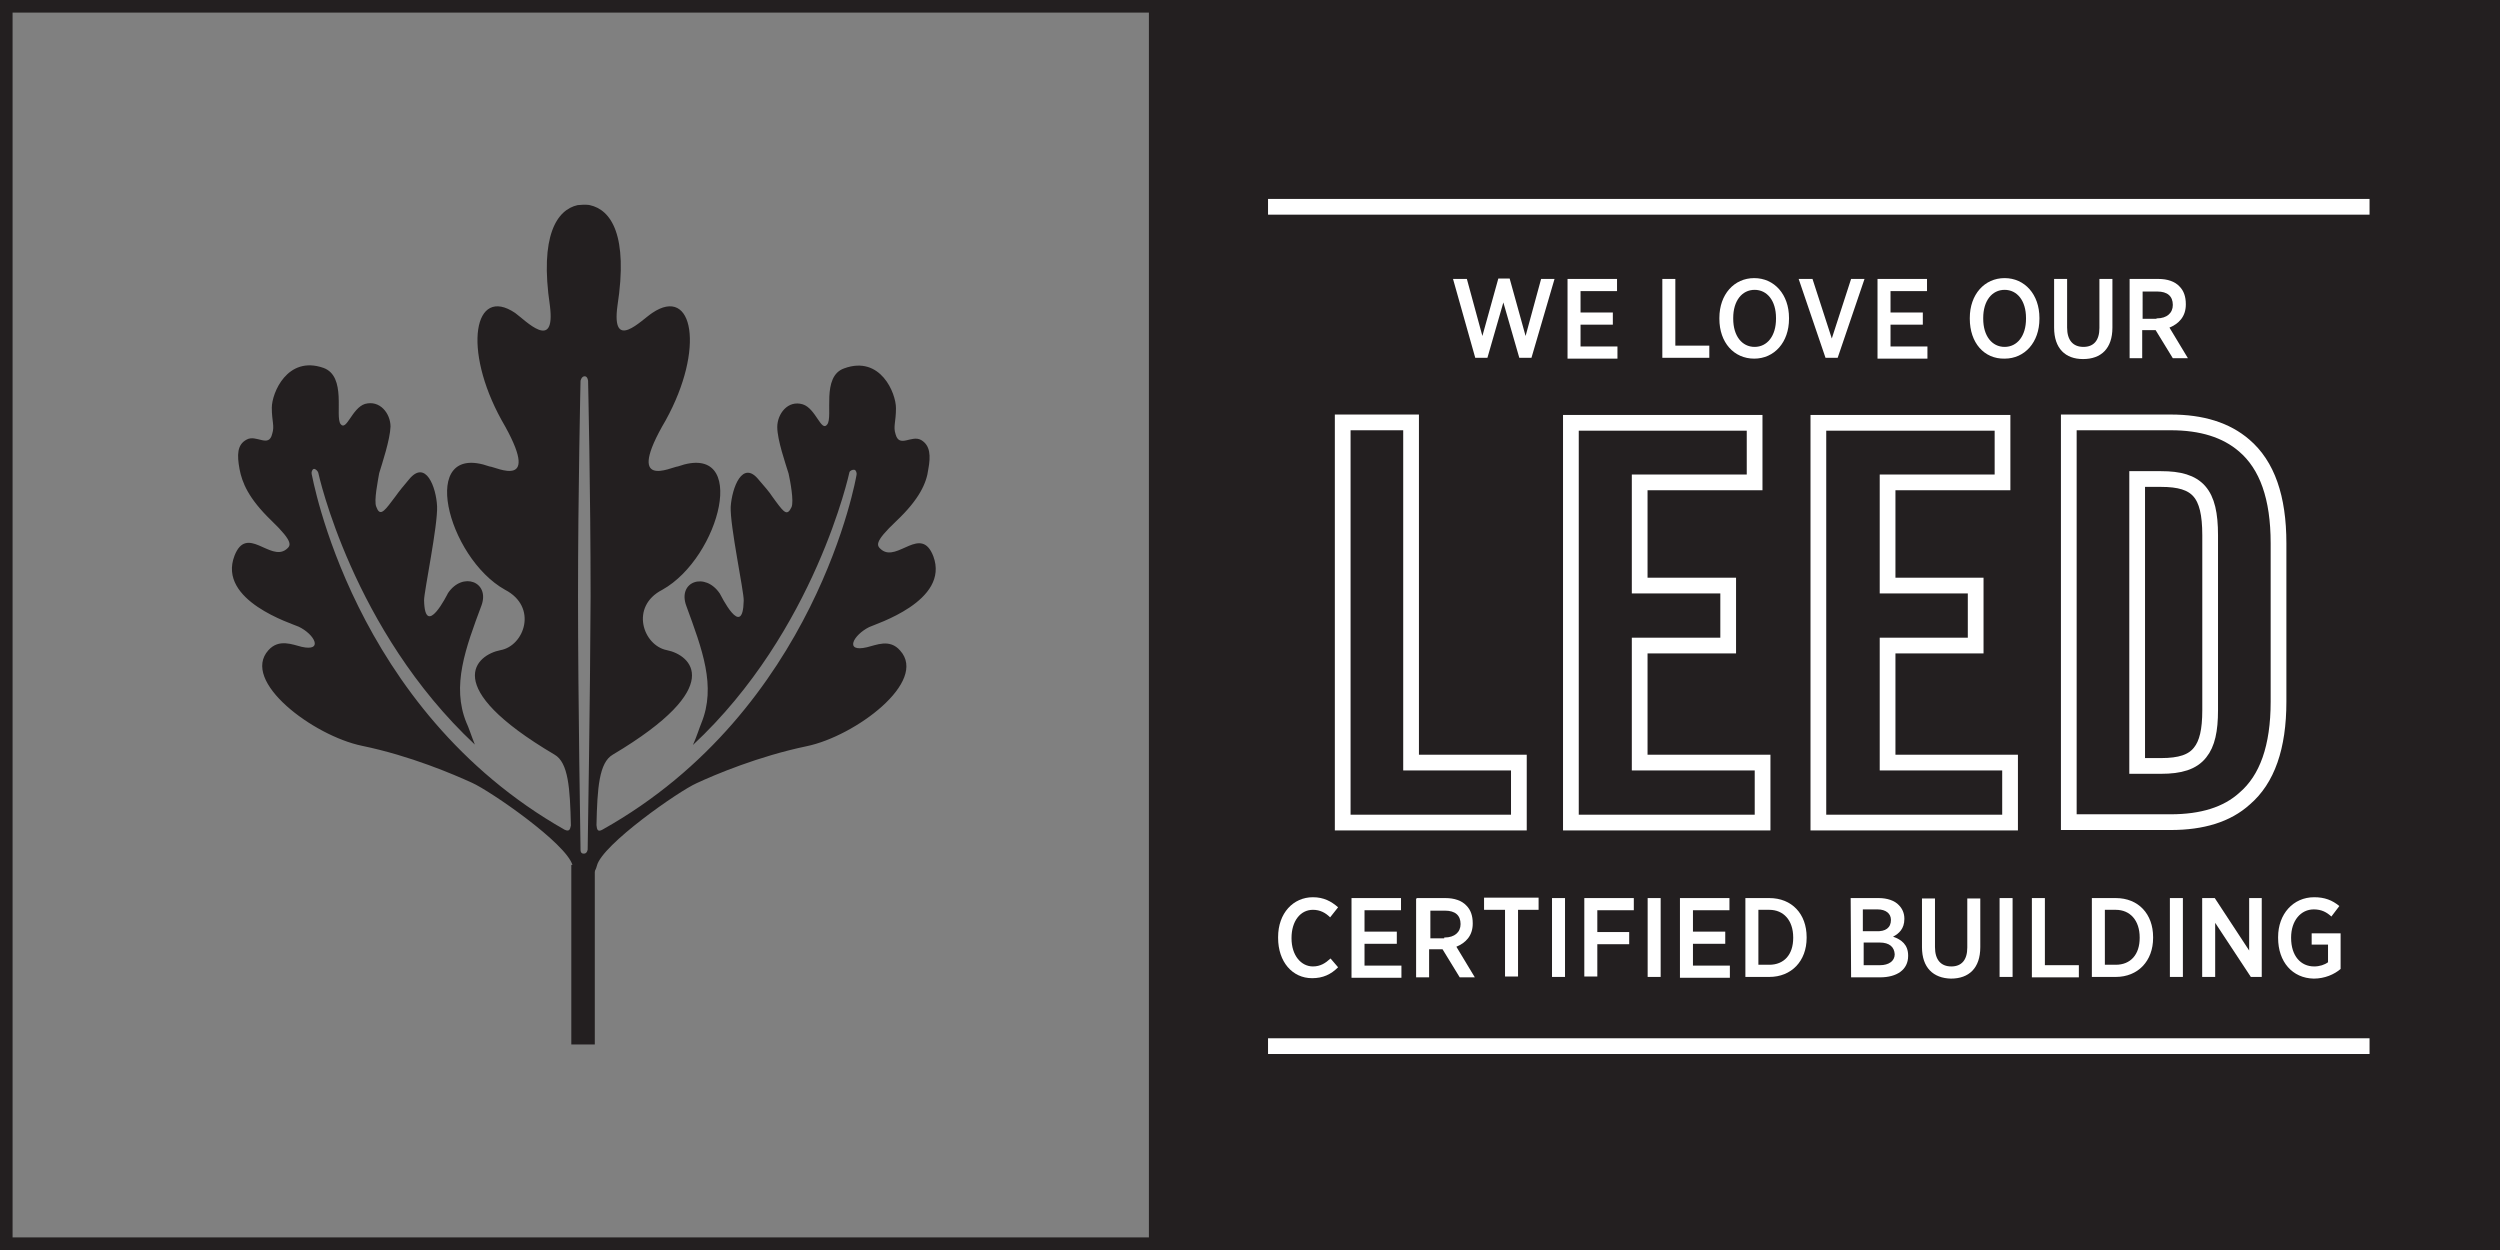 <?xml version="1.0" encoding="utf-8"?>
<!-- Generator: Adobe Illustrator 26.1.0, SVG Export Plug-In . SVG Version: 6.00 Build 0)  -->
<svg version="1.1" id="Layer_1" xmlns="http://www.w3.org/2000/svg" xmlns:xlink="http://www.w3.org/1999/xlink" x="0px" y="0px"
	 viewBox="0 0 596 298" style="enable-background:new 0 0 596 298;" xml:space="preserve">
<rect x="0" y="0" width="596" height="298" fill="#808080" stroke="none"/>
<style type="text/css">
	.st0{fill:#231F20;}
	.st1{fill:#FFFFFF;}
	.st2{fill:none;stroke:#FFFFFF;stroke-width:3.75;}
	.st3{fill:none;}
</style>
<g id="Layer_1_00000008137569156040994490000013208383736660307591_">
	<g>
		<path class="st0" d="M277.1,3v292H3V3H277.1 M280.1,0H0v298h280.1V0L280.1,0z"/>
	</g>
	<g>
		<rect x="273.9" class="st0" width="322.1" height="298"/>
	</g>
	<g>
		<g>
			<path class="st1" d="M441.2,214.1h6.7c2,0,3.8,0.6,4.8,1.7c0.8,0.8,1.3,1.9,1.3,3.2v0.1c0,2.3-1.3,3.5-2.7,4.2
				c2,0.7,3.6,1.9,3.6,4.5v0.1c0,3.3-2.7,5.1-6.7,5.1h-6.9L441.2,214.1L441.2,214.1z M450.8,219.3c0-1.5-1.2-2.5-3.2-2.5h-3.5v5.2
				h3.2C449.5,222.1,450.8,221.2,450.8,219.3L450.8,219.3z M448.1,224.7h-3.8v5.4h3.9c2.1,0,3.5-1,3.5-2.6l0,0
				C451.6,225.8,450.5,224.7,448.1,224.7z"/>
			<path class="st1" d="M458.2,225.8v-11.6h3.1v11.6c0,3,1.4,4.6,3.9,4.6c2.4,0,3.8-1.5,3.8-4.5v-11.7h3.1v11.6c0,5-2.7,7.5-7,7.5
				C460.9,233.2,458.2,230.7,458.2,225.8z"/>
			<path class="st1" d="M476.7,214.1h3.1v18.8h-3.1V214.1z"/>
			<path class="st1" d="M484.4,214.1h3.1v16h8.1v2.9h-11.2V214.1z"/>
			<path class="st1" d="M498.7,214.1h5.7c5.4,0,8.9,3.8,8.9,9.3v0.2c0,5.5-3.6,9.3-8.9,9.3h-5.7V214.1z M501.8,216.9v13.1h2.6
				c3.5,0,5.7-2.4,5.7-6.4v-0.1c0-4.1-2.3-6.6-5.7-6.6H501.8z"/>
			<path class="st1" d="M517.3,214.1h3.1v18.8h-3.1V214.1z"/>
			<path class="st1" d="M525.1,214.1h2.9l8.2,12.5v-12.5h3v18.8h-2.6l-8.5-12.9v12.9H525v-18.8H525.1z"/>
			<path class="st1" d="M543.1,223.6v-0.2c0-5.5,3.6-9.5,8.6-9.5c2.5,0,4.3,0.7,6,2.1l-1.9,2.5c-1.1-1-2.3-1.7-4.2-1.7
				c-3.1,0-5.4,2.7-5.4,6.7v0.1c0,4.3,2.3,6.8,5.5,6.8c1.3,0,2.5-0.4,3.3-1v-4.2h-3.9v-2.7h6.9v8.5c-1.5,1.3-3.8,2.3-6.4,2.3
				C546.5,233.2,543.1,229.3,543.1,223.6z"/>
		</g>
		<polygon class="st2" points="450,153.9 471,153.9 471,139.7 471,139.6 450,139.6 450,115 477.4,115 477.4,101 477.4,100.8 
			433.5,100.8 433.5,196.1 479.2,196.1 479.2,181.9 479.2,181.8 450,181.8 		"/>
		<g>
			<path class="st2" d="M526.9,169.3c0,4.8-0.7,8-2.4,10.1c-1.8,2.3-4.8,3.2-9.3,3.2h-5.7v-68.4h5.7c8.7,0,11.7,3.3,11.7,13.4V169.3
				z M535,106.2c-4.3-3.7-10.1-5.5-17.5-5.5h-24.3V196h24.3c7.5,0,13.4-1.8,17.6-5.6c5.4-4.6,8.1-12.3,8.1-23.1v-37.8
				C543.2,118.6,540.5,110.9,535,106.2"/>
		</g>
		<g>
			<g>
				<path class="st1" d="M346.4,66.5h3.3l3.7,13.6l3.8-13.7h2.7l3.8,13.7l3.7-13.6h3.2l-5.5,18.8h-2.9l-3.8-13.2l-3.8,13.2h-2.9
					L346.4,66.5z"/>
				<path class="st1" d="M373.7,66.5h11.8v2.9h-8.7v5.1h7.7v2.9h-7.7v5.2h8.8v2.9h-11.9V66.5z"/>
				<path class="st1" d="M396.3,66.5h3.1v15.9h8.1v2.9h-11.2V66.5z"/>
				<path class="st1" d="M409.9,76v-0.2c0-5.6,3.5-9.5,8.3-9.5s8.3,3.9,8.3,9.5V76c0,5.6-3.5,9.5-8.3,9.5S409.9,81.7,409.9,76z
					 M423.4,76v-0.2c0-4.1-2.1-6.7-5.1-6.7s-5.1,2.6-5.1,6.7V76c0,4.1,2.1,6.7,5.1,6.7S423.4,80.1,423.4,76z"/>
				<path class="st1" d="M428.8,66.5h3.3l4.6,14.2l4.6-14.2h3.2l-6.4,18.8h-2.9L428.8,66.5z"/>
				<path class="st1" d="M447.6,66.5h11.8v2.9h-8.7v5.1h7.7v2.9h-7.7v5.2h8.8v2.9h-11.9V66.5z"/>
				<path class="st1" d="M469.6,76v-0.2c0-5.6,3.5-9.5,8.3-9.5s8.3,3.9,8.3,9.5V76c0,5.6-3.5,9.5-8.3,9.5
					C473,85.6,469.6,81.7,469.6,76z M483,76v-0.2c0-4.1-2.1-6.7-5.1-6.7s-5.1,2.6-5.1,6.7V76c0,4.1,2.1,6.7,5.1,6.7S483,80.1,483,76
					z"/>
				<path class="st1" d="M489.7,78.1V66.5h3.1v11.6c0,3,1.4,4.6,3.9,4.6c2.4,0,3.8-1.5,3.8-4.5V66.5h3.1v11.6c0,5-2.7,7.5-7,7.5
					C492.4,85.6,489.7,83.1,489.7,78.1z"/>
				<path class="st1" d="M507.8,66.5h6.8c2.1,0,3.9,0.6,5,1.8c1,1,1.5,2.4,1.5,4.2v0.1c0,2.9-1.7,4.6-3.9,5.5l4.4,7.3H518l-4.1-6.7
					c0,0-0.1,0-0.2,0h-3v6.7h-3V66.5z M514.2,75.9c2.4,0,3.8-1.3,3.8-3.2l0,0c0-2.1-1.3-3.2-3.7-3.2h-3.5V76h3.3V75.9z"/>
			</g>
			<g>
				<path class="st1" d="M304.7,223.6v-0.2c0-5.7,3.6-9.5,8.3-9.5c2.6,0,4.4,1,6,2.4l-1.9,2.4c-1.1-1.1-2.4-1.8-4.1-1.8
					c-3,0-5.1,2.7-5.1,6.7v0.1c0,4.1,2.3,6.7,5.1,6.7c1.8,0,3-0.8,4.2-1.9l1.8,2.1c-1.7,1.7-3.6,2.6-6.2,2.6
					C308.1,233.2,304.7,229.3,304.7,223.6z"/>
				<path class="st1" d="M322.2,214.1H334v2.9h-8.7v5.1h7.7v2.9h-7.7v5.2h8.8v2.9h-11.9V214.1z"/>
				<path class="st1" d="M337.8,214.1h6.8c2.1,0,3.9,0.6,5,1.8c1,1,1.5,2.4,1.5,4.2v0.1c0,2.9-1.7,4.6-3.9,5.5l4.4,7.3h-3.6
					l-4.1-6.7c0,0-0.1,0-0.2,0h-3v6.7h-3.1v-18.8H337.8z M344.4,223.5c2.4,0,3.8-1.3,3.8-3.2l0,0c0-2.1-1.3-3.2-3.7-3.2H341v6.6h3.3
					V223.5z"/>
				<path class="st1" d="M358.7,216.9h-4.9v-2.9h13v2.9h-4.9v15.9h-3.1v-15.9H358.7z"/>
				<path class="st1" d="M370,214.1h3.1v18.8H370V214.1z"/>
				<path class="st1" d="M377.7,214.1h11.8v2.9h-8.7v5.2h7.6v2.9h-7.6v7.7h-3.1V214.1z"/>
				<path class="st1" d="M392.8,214.1h3.1v18.8h-3.1V214.1z"/>
				<path class="st1" d="M400.5,214.1h11.8v2.9h-8.7v5.1h7.7v2.9h-7.7v5.2h8.8v2.9h-11.9V214.1z"/>
				<path class="st1" d="M416.1,214.1h5.7c5.4,0,8.9,3.8,8.9,9.3v0.2c0,5.5-3.6,9.3-8.9,9.3h-5.7V214.1z M419.2,216.9v13.1h2.6
					c3.5,0,5.7-2.4,5.7-6.4v-0.1c0-4.1-2.3-6.6-5.7-6.6H419.2z"/>
			</g>
			<polygon class="st2" points="336.4,100.7 336.4,100.7 320.2,100.7 320.1,100.7 320.1,195.6 320.1,196.1 362.1,196.1 362.1,181.8 
				336.4,181.8 			"/>
			<polygon class="st2" points="390.9,153.9 412,153.9 412,139.7 412,139.6 390.9,139.6 390.9,115 418.3,115 418.3,101 418.3,100.8 
				374.5,100.8 374.5,196.1 420.2,196.1 420.2,181.9 420.2,181.8 390.9,181.8 			"/>
			<line class="st2" x1="302.3" y1="249.4" x2="564.9" y2="249.4"/>
			<line class="st2" x1="302.3" y1="49.3" x2="564.9" y2="49.3"/>
		</g>
	</g>
	<g>
		<g>
			<path class="st3" d="M213.5,97.4c0,3.3-0.7,4.3-0.1,6.2c0.8,3.5,3.8,0.1,6.1,1.4c2.3,1.2,2.3,3.7,1.7,7c-0.6,3.2-2.1,7-7.6,12.3
				c-5.5,5.2-4.6,6-3.5,6.9c3.9,2.9,9.4-6,12.3,1.5c4.1,10.7-13.8,16.2-15.3,16.9c-3.8,1.8-6,6-0.7,4.8c2.1-0.5,5.4-2,7.9,0.8
				c6.7,7.4-10.7,20.4-22.3,22.8s-21.8,6.8-26.2,8.8c-4.3,1.9-22.8,14.8-23.8,19.7c-0.4,1.5-1.1,2.5-2.9,2.5c-1.8,0-2.5-1.1-2.9-2.6
				c-1.3-5.1-19.7-17.6-24-19.7c-4.4-2-14.7-6.4-26.2-8.8s-29-15.4-22.3-22.8c2.5-2.9,5.7-1.3,7.9-0.8c5.2,1.2,3.1-3-0.7-4.8
				c-1.4-0.7-19.3-6.2-15.3-16.9c2.9-7.5,8.5,1.4,12.3-1.5c1.2-1,2-1.7-3.5-6.9c-5.5-5.2-7.2-9.1-7.6-12.3c-0.6-3.2-0.5-5.7,1.7-7
				c2.3-1.3,5.2,2,6.1-1.4c0.6-1.8-0.1-2.9-0.1-6.2c0-3.6,3.7-12.6,12.3-9.5c5.6,1.9,2.6,11.6,4.1,13.4c1.4,1.9,2.7-3.8,5.8-4.8
				c3.6-1.1,6.1,2.3,6.1,5.4s-2,8.8-2.7,11.1c-0.4,1.8-1.3,6.6-0.7,8c1,2.1,1.7,1.4,3.7-1.3c1.8-2.4,0.8-1.4,4.1-5.2
				c3.9-4.9,6.4,1.9,6.7,6.4c0.2,4.5-3.2,20.4-3.1,22.4c0.2,9.5,5.5-1.4,5.7-1.7c3.5-5.2,10.1-2.9,8,2.9c-3.8,10.4-7.2,19.2-3.6,28
				c0.5,1.2,1.1,3.2,2,5.2c-29.2-27.2-37.3-64.6-37.3-64.7c-0.1-0.4-0.7-1.1-1.1-1c-0.4,0.1-0.6,0.8-0.5,1.2c0,0.1,9.5,56,60.6,84.6
				c1.1,0.6,1.3,0,1.5-1c-0.2-8.9-0.6-15-3.9-16.9c-27.4-16.3-18.5-23.8-12.9-24.9c5.7-1.1,8.9-10.4,1.1-14.4
				c-13.8-7.7-20.9-35.5-3.7-29.4c1.5,0.1,12.9,6,2.9-11c-9.4-17-6.6-32.2,3.2-25.6c2.5,1.7,9.8,9.4,8.3-1.7
				c-2.6-16.8,1.5-22.9,6.6-24c0,0,1.1-0.2,1.4-0.1l0,0h0.5c0.4,0,1,0.1,1,0.1c4.9,1.1,9.1,7.2,6.6,24c-1.4,11.1,5.8,3.5,8.3,1.7
				c9.8-6.6,12.6,8.6,3.2,25.6c-9.9,17,1.3,11.1,2.9,11c17.2-6.1,10.1,21.7-3.7,29.4c-7.9,4.1-4.6,13.4,1.1,14.4
				c5.7,1.1,14.7,8.6-12.9,24.9c-3.3,1.9-3.7,8-3.9,16.8c0.2,1.1,0.4,1.7,1.4,1.1c51-28.6,60.4-84.6,60.6-84.6
				c0.1-0.4-0.1-1.1-0.5-1.2c-0.4-0.1-1.1,0.2-1.2,0.6c0,0-8.1,37.8-37.3,65c0.8-2,1.5-4.2,2-5.2c3.6-8.8,0.2-17.8-3.6-28
				c-2-5.6,4.5-8.1,8-2.9c0.1,0.2,5.5,11.1,5.7,1.7c0-2.1-3.3-17.9-3.1-22.4c0.2-4.5,2.7-11.3,6.7-6.4c3.2,3.8,2.3,2.9,4.1,5.2
				c2,2.7,2.9,3.5,3.7,1.3c0.6-1.4-0.4-6.2-0.7-8c-0.7-2.3-2.6-8-2.7-11.1c0-3.1,2.5-6.4,6.1-5.4c3.1,1,4.4,6.6,5.8,4.8
				c1.4-1.8-1.5-11.4,4.1-13.4C209.8,84.8,213.5,93.7,213.5,97.4z"/>
			<g>
				<path class="st0" d="M207.2,149.5c1.4-0.7,19.3-6.2,15.3-16.9c-2.9-7.5-8.5,1.4-12.3-1.5c-1.2-1-2-1.7,3.5-6.9
					c5.5-5.2,7.2-9.1,7.6-12.3c0.6-3.2,0.5-5.7-1.7-7c-2.3-1.3-5.2,2-6.1-1.4c-0.6-1.8,0.1-2.9,0.1-6.2c0-3.6-3.7-12.6-12.3-9.5
					c-5.6,1.9-2.6,11.6-4.1,13.4c-1.4,1.9-2.7-3.8-5.8-4.8c-3.6-1.1-6.1,2.3-6.1,5.4s2,8.8,2.7,11.1c0.4,1.8,1.3,6.6,0.7,8
					c-1,2.1-1.7,1.4-3.7-1.3c-1.8-2.4-0.8-1.4-4.1-5.2c-3.9-4.9-6.4,1.9-6.7,6.4c-0.2,4.5,3.2,20.4,3.1,22.4
					c-0.2,9.5-5.5-1.4-5.7-1.7c-3.5-5.2-10.1-2.9-8,2.9c3.8,10.4,7.2,19.2,3.6,28c-0.5,1.2-1.1,3.2-2,5.2c29.2-27.2,37.3-65,37.3-65
					c0.1-0.4,0.8-0.7,1.2-0.6s0.6,0.8,0.5,1.2c0,0.1-9.5,56-60.6,84.6c-1.1,0.6-1.3,0-1.4-1.1c0.2-8.8,0.6-14.9,3.9-16.8
					c27.4-16.3,18.5-23.8,12.9-24.9c-5.7-1.1-8.9-10.4-1.1-14.4c13.8-7.7,20.9-35.5,3.7-29.4c-1.5,0.1-12.9,6-2.9-11
					c9.4-17,6.6-32.2-3.2-25.6c-2.6,1.7-9.8,9.4-8.3-1.7c2.6-16.8-1.5-22.9-6.6-24c0,0-0.5-0.1-1-0.1h-0.5l0,0
					c-0.2,0-1.4,0.1-1.4,0.1c-4.9,1.1-9.1,7.2-6.6,24c1.4,11.1-5.8,3.5-8.3,1.7c-9.8-6.6-12.6,8.6-3.2,25.6c9.9,17-1.3,11.1-2.9,11
					c-17.2-6.1-10.1,21.7,3.7,29.4c7.9,4.1,4.6,13.4-1.1,14.4c-5.7,1.1-14.7,8.6,12.9,24.9c3.3,1.9,3.7,8,3.9,16.9
					c-0.2,1-0.4,1.5-1.5,1C83.8,169,74.4,113,74.3,113c-0.1-0.4,0.1-1.1,0.5-1.2c0.4-0.1,1,0.5,1.1,1c0,0,8.1,37.4,37.3,64.7
					c-0.8-2-1.5-4.2-2-5.2c-3.6-8.8-0.2-17.8,3.6-28c2-5.6-4.5-8.1-8-2.9c-0.1,0.2-5.5,11.1-5.7,1.7c0-2.1,3.3-17.9,3.1-22.4
					c-0.2-4.5-2.7-11.3-6.7-6.4c-3.2,3.8-2.3,2.9-4.1,5.2c-2,2.7-2.9,3.5-3.7,1.3c-0.6-1.4,0.4-6.2,0.7-8c0.7-2.3,2.6-8,2.7-11.1
					c0-3.1-2.5-6.4-6.1-5.4c-3.1,1-4.4,6.6-5.8,4.8c-1.4-1.8,1.5-11.4-4.1-13.4c-8.6-3-12.3,6-12.3,9.5c0,3.3,0.7,4.3,0.1,6.2
					c-0.8,3.5-3.8,0.1-6.1,1.4c-2.3,1.2-2.3,3.7-1.7,7c0.6,3.2,2.1,7,7.6,12.3s4.6,6,3.5,6.9c-3.8,2.9-9.4-6-12.3,1.5
					c-4.1,10.7,13.8,16.2,15.3,16.9c3.8,1.8,6,6,0.7,4.8c-2.1-0.5-5.4-2-7.9,0.8c-6.7,7.4,10.7,20.4,22.3,22.8s21.8,6.8,26.2,8.8
					c4.3,1.9,22.6,14.5,24,19.7c0.4,1.5,1.1,2.6,2.9,2.6c1.8,0,2.5-1,2.9-2.5c1.2-5,19.5-17.8,23.8-19.7c4.3-2,14.7-6.4,26.2-8.8
					c11.6-2.4,29-15.4,22.3-22.8c-2.5-2.9-5.7-1.3-7.9-0.8C201.2,155.6,203.4,151.4,207.2,149.5z M140.1,202.5c0,0-0.1,1.1-1,1
					c-0.8,0-0.7-1-0.7-1s-0.6-35.9-0.6-60.4s0.6-51.3,0.6-51.3s0.2-1.1,1-1.1c0.7,0,0.8,1.1,0.8,1.1s0.6,26.7,0.6,51.3
					C140.7,166.6,140.1,202.5,140.1,202.5z"/>
			</g>
		</g>
		<polygon class="st0" points="136.2,206.2 136.2,249 141.8,249 141.8,206.3 		"/>
	</g>
</g>
<g id="Layer_2_00000119118182288931413960000015792565091376826003_">
</g>
</svg>
